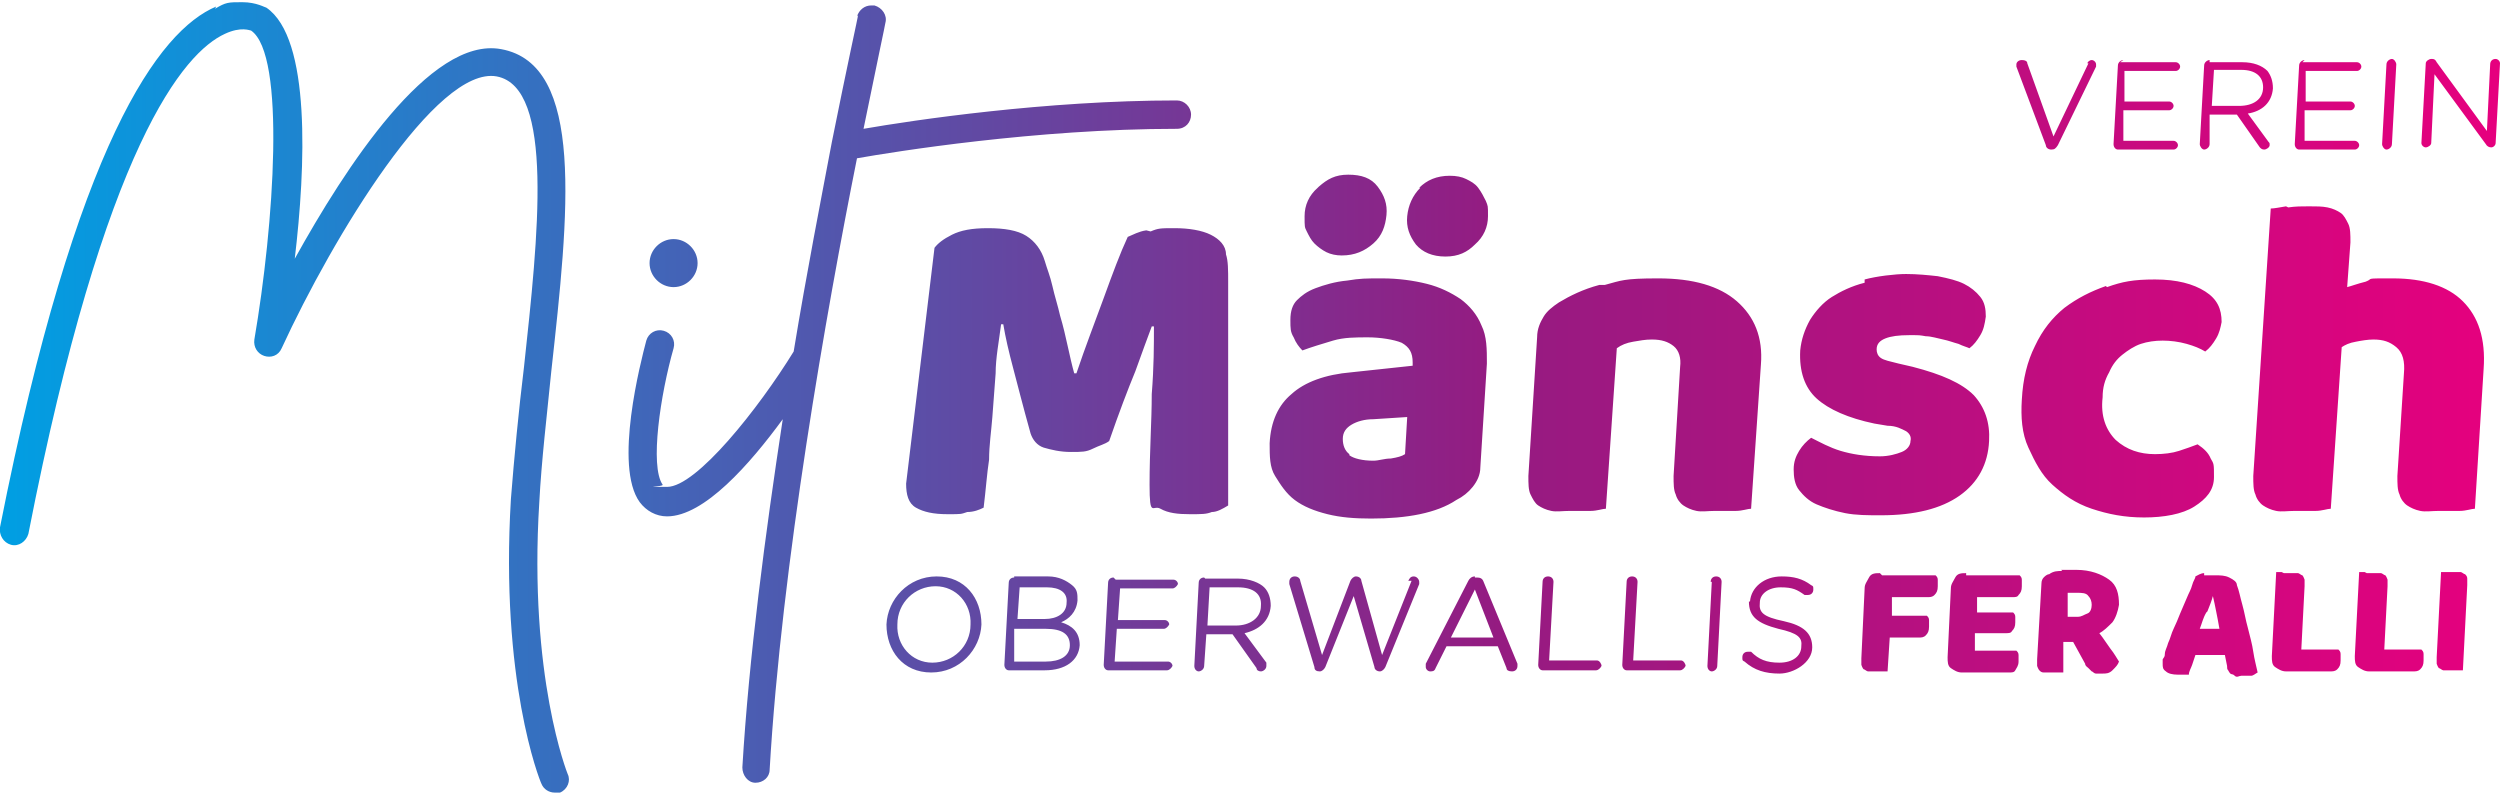 <?xml version="1.0" encoding="UTF-8"?>
<svg xmlns="http://www.w3.org/2000/svg" xmlns:xlink="http://www.w3.org/1999/xlink" id="Ebene_1" data-name="Ebene 1" version="1.1" viewBox="0 0 229 72.6">
  <defs>
    <style>
      .cls-1 {
        fill: url(#linear-gradient);
        stroke-width: 0px;
      }
    </style>
    <linearGradient id="linear-gradient" x1="0" y1="37.6" x2="229" y2="37.6" gradientTransform="translate(0 74) scale(1 -1)" gradientUnits="userSpaceOnUse">
      <stop offset="0" stop-color="#009fe3"></stop>
      <stop offset=".6" stop-color="#951b81"></stop>
      <stop offset="1" stop-color="#e6007e"></stop>
    </linearGradient>
  </defs>
  <path class="cls-1" d="M93.1,57.6h2.7c1.5,0,2.2.5,2.2,1.5h0c0,1-.9,1.5-2.2,1.5h-2.9v-3h.2ZM93.3,53.8h2.6c1.2,0,1.9.5,1.8,1.4h0c0,1-.9,1.5-2,1.5h-2.5l.2-2.9h0ZM92.9,52.9c-.3,0-.5.2-.5.5l-.4,7.5c0,.3.2.5.4.5h3.3c1.9,0,3.1-.9,3.2-2.3h0c0-1.2-.7-1.8-1.7-2.1.7-.3,1.4-.9,1.5-2h0c0-.6,0-1-.5-1.4s-1.2-.8-2.2-.8h-3.1ZM102,52.9c-.3,0-.5.2-.5.5l-.4,7.5c0,.3.2.5.4.5h5.4c.2,0,.4-.2.5-.4,0-.2-.2-.4-.4-.4h-4.9l.2-3h4.3c.2,0,.4-.2.5-.4,0-.2-.2-.4-.4-.4h-4.3l.2-2.9h4.8c.2,0,.4-.2.5-.4,0-.2-.2-.4-.4-.4h-5.3l-.2-.2ZM110.8,53.8h2.6c1.4,0,2.2.6,2.1,1.7h0c0,1.1-1,1.8-2.3,1.8h-2.6s.2-3.5.2-3.5ZM110.3,52.9c-.3,0-.5.2-.5.5l-.4,7.6c0,.3.2.5.4.5s.5-.2.5-.5l.2-2.9h2.4l2.2,3.1c0,.2.2.3.4.3s.5-.2.5-.5,0-.2,0-.3l-2-2.7c1.3-.3,2.3-1.1,2.4-2.5h0c0-.7-.2-1.3-.6-1.7s-1.3-.8-2.4-.8h-3.2.2ZM129.3,53.2l-2.7,6.8-1.9-6.8c0-.2-.2-.4-.5-.4h0c-.2,0-.4.2-.5.4l-2.6,6.8-2-6.8c0-.2-.2-.4-.5-.4s-.5.2-.5.5v.2l2.3,7.6c0,.3.2.4.5.4h0c.2,0,.4-.2.5-.4l2.6-6.5,1.9,6.5c0,.2.2.4.5.4h0c.2,0,.4-.2.5-.4l3.1-7.6v-.2c0-.2-.2-.5-.5-.5s-.4.2-.5.4M141.3,53.3l-.4,7.6c0,.3.2.5.4.5h4.9c.2,0,.4-.2.5-.4,0-.2-.2-.5-.4-.5h-4.4l.4-7.2c0-.3-.2-.5-.5-.5s-.5.2-.5.5M149,53.3l-.4,7.6c0,.3.2.5.4.5h4.9c.2,0,.4-.2.5-.4,0-.2-.2-.5-.4-.5h-4.4l.4-7.2c0-.3-.2-.5-.5-.5s-.5.2-.5.5M156.8,53.3l-.4,7.7c0,.3.2.5.4.5s.5-.2.5-.5l.4-7.7c0-.3-.2-.5-.5-.5s-.5.2-.5.5M135.1,54l1.7,4.4h-3.9l2.2-4.4ZM135.1,52.8c-.3,0-.5.2-.6.4l-3.9,7.6v.3c0,.2.2.4.4.4s.4,0,.5-.3l1-2h4.7l.8,2c0,.2.2.3.5.3s.5-.2.5-.5v-.2l-3.1-7.5c-.1-.3-.3-.4-.6-.4h-.2ZM160.2,55.1h0c0,1.4.8,2,2.7,2.5,1.8.4,2.2.8,2.1,1.6h0c0,.9-.8,1.5-2,1.5s-1.9-.3-2.6-1c0,0-.2,0-.3,0-.3,0-.5.2-.5.5s0,.3.2.4c.9.8,1.9,1.1,3.2,1.1s3-1,3-2.4h0c0-1.3-.8-2-2.6-2.4-1.9-.4-2.3-.8-2.2-1.7h0c0-.8.8-1.4,1.9-1.4s1.5.2,2.2.7h.3c.3,0,.5-.2.5-.5s0-.3-.2-.4c-.8-.6-1.6-.8-2.7-.8-1.6,0-2.8,1-2.9,2.3M82.2,57.2h0c0-2,1.6-3.5,3.5-3.5s3.3,1.6,3.2,3.5h0c0,2-1.6,3.5-3.5,3.5s-3.3-1.6-3.2-3.5M81.2,57.2h0c0,2.4,1.5,4.4,4.1,4.4s4.5-2.1,4.6-4.4h0c0-2.4-1.5-4.4-4.1-4.4s-4.5,2.1-4.6,4.4M172.2,52.5c-.4,0-.8,0-1,.4s-.4.6-.4,1l-.3,6.4v.6c0,0,.1.3.2.4.1,0,.3.2.4.2h1.8l.2-3.1h2.6c.3,0,.5,0,.7-.2s.3-.4.3-.8v-.6c0-.2-.1-.3-.2-.4h-3.2v-1.7h3.2c.3,0,.5,0,.7-.2s.3-.4.3-.8v-.6c0-.2-.1-.3-.2-.4h-4.9l-.2-.2ZM180.1,52.5c-.4,0-.8,0-1,.4s-.4.6-.4,1l-.3,6.3c0,.4,0,.8.3,1s.6.4,1,.4h4.3c.3,0,.5,0,.6-.2s.3-.4.3-.8v-.6c0-.2-.1-.3-.2-.4h-3.8v-1.6h2.8c.3,0,.5,0,.6-.2.2-.2.3-.4.3-.8v-.5c0-.2-.1-.3-.2-.4h-3.3v-1.4h3.2c.3,0,.5,0,.6-.2.2-.2.3-.4.3-.8v-.6c0-.2-.1-.3-.2-.4h-4.9v-.2ZM224.1,52.4h-.5l-.4,7.8v.6c0,0,.1.3.2.4.1,0,.3.2.4.2h1.8l.4-7.8v-.6c0-.2-.1-.3-.2-.4-.1,0-.3-.2-.4-.2h-1.3M202.2,56c.2-.5.4-1,.5-1.4h0c.1.4.2.9.3,1.4s.2,1,.3,1.6h-1.8c.2-.5.3-1,.6-1.5M201.9,52.5c-.3,0-.6.2-.8.3,0,.2-.2.4-.3.8s-.3.7-.5,1.2-.4.9-.6,1.4c-.2.5-.4,1-.6,1.4s-.3.9-.5,1.3c-.1.4-.3.7-.3,1s-.1.3-.2.5v.4c0,.3,0,.5.3.7.2.2.6.3,1.1.3h.6c.1,0,.3,0,.4,0,0-.3.2-.6.3-.9.1-.3.2-.6.3-.9h2.7l.2,1c0,.2,0,.3.1.4,0,0,.1.2.2.3s.2,0,.4.2.4,0,.6,0,.6,0,.9,0c.2,0,.4-.2.6-.3-.1-.5-.3-1.2-.4-1.9s-.3-1.4-.5-2.2c-.2-.7-.3-1.4-.5-2.1s-.3-1.3-.5-1.8c0-.3-.3-.5-.7-.7s-.8-.2-1.3-.2-.7,0-1,0M209,52.4h-.5l-.4,7.7c0,.4,0,.8.3,1s.6.4,1,.4h4c.3,0,.5,0,.7-.2s.3-.4.3-.8v-.6c0-.2-.1-.3-.2-.4h-3.4l.3-5.8v-.6c0,0-.1-.3-.2-.4-.1,0-.3-.2-.4-.2h-1.3M216.6,52.4h-.5l-.4,7.7c0,.4,0,.8.3,1s.6.4,1,.4h4c.3,0,.5,0,.7-.2s.3-.4.3-.8v-.6c0-.2-.1-.3-.2-.4h-3.4l.3-5.8v-.6c0,0-.1-.3-.2-.4-.1,0-.3-.2-.4-.2h-1.3M189.5,54.3h.7c.5,0,.9,0,1.1.3.2.2.3.5.3.8s-.1.7-.4.8-.5.3-.9.3h-.9v-2.2h0ZM188.9,52.3c-.4,0-.8,0-1.2.3-.2,0-.4.2-.5.3s-.2.3-.2.5l-.4,7v.6c0,0,.1.3.2.4s.2.2.4.2h1.8v-2.8h.9l1.1,2c0,.2.2.3.3.4,0,0,.2.2.3.3.1,0,.2.2.4.2h.6c.3,0,.6,0,.9-.3s.5-.5.6-.8c-.2-.3-.4-.7-.8-1.2-.3-.4-.6-.9-1-1.4.4-.2.8-.6,1.2-1,.3-.4.5-1,.6-1.6,0-1-.2-1.8-.9-2.3s-1.7-.9-3-.9h-1.4M123.6,41.6c-.4-.3-.6-.8-.6-1.4s.3-1,.8-1.3,1.2-.5,2-.5l3.1-.2-.2,3.4c-.3.2-.7.3-1.3.4-.6,0-1.1.2-1.6.2-1,0-1.8-.2-2.2-.5M123.4,25.7c-1.1.1-2.1.4-2.9.7-.8.3-1.3.7-1.7,1.1s-.6,1-.6,1.8,0,1.1.3,1.6c.2.5.5.9.8,1.2.8-.3,1.8-.6,2.8-.9s2.1-.3,3.2-.3,2.4.2,3.1.5c.7.4,1,.9,1,1.8v.3l-5.6.6c-2.4.2-4.3.9-5.5,2-1.2,1-1.9,2.5-2,4.5,0,1.2,0,2.2.5,3s1,1.6,1.8,2.2c.8.6,1.8,1,3,1.3s2.5.4,4,.4c3.3,0,6-.5,7.8-1.7.6-.3,1.1-.7,1.5-1.2s.7-1.1.7-1.8l.6-9.5c0-1.3,0-2.5-.5-3.5-.4-1-1.1-1.8-1.9-2.4-.9-.6-1.9-1.1-3.1-1.4s-2.6-.5-4.1-.5-2,0-3.2.2M146.5,26.1c-1.5.4-2.7,1-3.7,1.6-.6.4-1.1.8-1.4,1.3s-.6,1.1-.6,1.9l-.8,12.7c0,.7,0,1.3.2,1.7s.4.8.7,1,.7.4,1.2.5,1,0,1.7,0,1.3,0,1.9,0c.6,0,1.1-.2,1.4-.2l1-14.7c.4-.3.9-.5,1.5-.6s1.1-.2,1.7-.2c.9,0,1.5.2,2,.6.5.4.7,1.1.6,1.9l-.6,10c0,.7,0,1.3.2,1.7.1.4.4.8.7,1s.7.4,1.2.5,1,0,1.7,0,1.3,0,1.9,0c.6,0,1.1-.2,1.4-.2l.9-13.2c.2-2.5-.6-4.4-2.2-5.8s-4-2.1-7.2-2.1-3.4.2-4.9.6M192.9,26.2c-1.4.5-2.6,1.1-3.8,2-1.1.9-2,2-2.7,3.5-.7,1.4-1.1,3-1.2,4.9-.1,1.6,0,3.1.6,4.4s1.2,2.5,2.2,3.4,2.1,1.7,3.6,2.2,3,.8,4.8.8,3.5-.3,4.6-1,1.8-1.5,1.8-2.7,0-1.2-.3-1.7c-.2-.5-.6-.9-1.2-1.3-.5.2-1.1.4-1.7.6-.6.2-1.4.3-2.2.3-1.4,0-2.6-.4-3.6-1.3-.9-.9-1.4-2.2-1.2-3.9,0-.9.2-1.6.6-2.3.3-.7.7-1.2,1.2-1.6.5-.4,1.1-.8,1.7-1,.6-.2,1.3-.3,2-.3s1.5.1,2.2.3c.7.2,1.2.4,1.7.7.4-.3.7-.7,1-1.2s.4-1,.5-1.5c0-1.2-.4-2.1-1.5-2.8-1.1-.7-2.6-1.1-4.6-1.1s-3,.2-4.4.7M170.8,25.9c-1.2.3-2.2.8-3,1.3s-1.5,1.3-2,2.1c-.5.9-.8,1.8-.9,2.8-.1,1.9.4,3.4,1.5,4.4s2.9,1.8,5.3,2.3l1.2.2c.8,0,1.3.3,1.7.5.3.2.5.5.4.9,0,.4-.3.8-.8,1s-1.2.4-2,.4c-1.4,0-2.6-.2-3.6-.5s-1.9-.8-2.7-1.2c-.4.3-.8.7-1.1,1.2s-.5,1-.5,1.7.1,1.4.5,1.9.9,1,1.6,1.3c.7.3,1.6.6,2.6.8s2.1.2,3.3.2c3.1,0,5.5-.6,7.2-1.8s2.6-2.9,2.7-5c.1-1.7-.4-3.1-1.4-4.2-1.1-1.1-2.9-1.9-5.6-2.6l-1.3-.3c-.8-.2-1.3-.3-1.6-.5s-.4-.5-.4-.8c0-.5.3-.8.8-1s1.2-.3,2.2-.3.9,0,1.5.1c.5,0,1.1.2,1.6.3s1,.3,1.4.4c.4.2.8.3,1,.4.4-.3.7-.7,1-1.2s.4-1,.5-1.7c0-.7-.1-1.3-.5-1.8s-.9-.9-1.5-1.2-1.4-.5-2.4-.7c-.9-.1-1.9-.2-2.9-.2s-2.7.2-3.8.5M59.5,24.1c0,1.2,1,2.2,2.2,2.2s2.2-1,2.2-2.2-1-2.2-2.2-2.2-2.2,1-2.2,2.2M105,21.1c-.7.1-1.2.4-1.7.6-.7,1.5-1.4,3.4-2.2,5.6-.8,2.2-1.7,4.5-2.5,6.9h-.2c-.2-.7-.4-1.6-.6-2.5-.2-.9-.4-1.8-.7-2.8-.2-.9-.5-1.8-.7-2.7-.2-.9-.5-1.6-.7-2.3-.3-1-.9-1.8-1.7-2.3-.8-.5-2-.7-3.5-.7s-2.5.2-3.3.6-1.3.8-1.6,1.2l-2.6,21.6c0,1,.2,1.8.9,2.2.7.4,1.6.6,2.9.6s1.2,0,1.8-.2c.6,0,1.1-.2,1.5-.4.2-1.6.3-3.1.5-4.4,0-1.3.2-2.6.3-3.9s.2-2.6.3-4c0-1.4.3-2.9.5-4.5h.2c.2,1.2.5,2.5.9,4s.9,3.5,1.6,6c.2.6.6,1.1,1.2,1.3.7.2,1.5.4,2.5.4s1.4,0,2-.3,1.1-.4,1.5-.7c.9-2.6,1.7-4.7,2.4-6.4.6-1.7,1.1-3,1.5-4.1h.2c0,1.7,0,3.7-.2,6.2,0,2.5-.2,5.2-.2,8.3s.3,1.8,1,2.2,1.6.5,2.7.5,1.5,0,2-.2c.5,0,1-.3,1.5-.6v-11.8c0-1.6,0-3.2,0-4.6,0-1.5,0-2.8,0-4,0-1.2,0-2-.2-2.6,0-.8-.6-1.4-1.4-1.8s-2-.6-3.3-.6-1.5,0-2.2.3M209.4,18.9c-.6.1-1.1.2-1.4.2l-1.6,24.5c0,.7,0,1.3.2,1.7.1.4.4.8.7,1s.7.4,1.2.5,1,0,1.7,0,1.3,0,1.9,0c.6,0,1.1-.2,1.4-.2l1-14.8c.3-.2.7-.4,1.3-.5.5-.1,1.1-.2,1.6-.2.9,0,1.5.2,2.1.7s.8,1.3.7,2.4l-.6,9.4c0,.7,0,1.3.2,1.7.1.4.4.8.7,1s.7.4,1.2.5,1,0,1.7,0,1.3,0,1.9,0c.6,0,1.1-.2,1.4-.2l.8-12.8c.2-2.8-.5-4.8-1.9-6.2s-3.6-2.1-6.4-2.1-1.7,0-2.5.3c-.8.2-1.3.4-1.7.5l.3-4.1c0-.7,0-1.3-.2-1.7-.2-.4-.4-.8-.7-1s-.7-.4-1.2-.5-1-.1-1.7-.1-1.2,0-1.9.1M120.7,17.2c-.8.7-1.2,1.6-1.2,2.6s0,1,.2,1.4.4.8.7,1.1c.3.3.7.6,1.1.8.4.2.9.3,1.4.3,1.2,0,2.1-.4,2.9-1.1s1.1-1.6,1.2-2.6-.2-1.8-.8-2.6-1.5-1.1-2.7-1.1-1.9.4-2.7,1.1M130.1,17.2c-.7.7-1.1,1.6-1.2,2.6s.2,1.8.8,2.6c.6.7,1.5,1.1,2.7,1.1s2-.4,2.7-1.1c.8-.7,1.2-1.6,1.2-2.6s0-.9-.2-1.4c-.2-.4-.4-.8-.7-1.2s-.7-.6-1.1-.8c-.4-.2-.9-.3-1.5-.3-1.2,0-2.1.4-2.8,1.1M194.5,5.5c-.2,0-.5.2-.5.5l-.4,7.2c0,.3.2.5.4.5h5.1c.2,0,.4-.2.4-.4s-.2-.4-.4-.4h-4.6v-2.8h4.2c.2,0,.4-.2.4-.4s-.2-.4-.4-.4h-4.1v-2.8h4.7c.2,0,.4-.2.4-.4s-.2-.4-.4-.4h-5.1l.3-.2ZM202.8,6.4h2.5c1.3,0,2,.6,2,1.6h0c0,1.1-.9,1.7-2.2,1.7h-2.5s.2-3.3.2-3.3ZM202.4,5.5c-.2,0-.5.2-.5.5l-.4,7.2c0,.2.2.5.4.5s.5-.2.5-.5v-2.7h2.5l2.1,3c.1.1.2.2.4.2s.5-.2.5-.4,0-.2-.1-.3l-1.9-2.6c1.3-.2,2.2-1,2.3-2.3h0c0-.7-.2-1.2-.5-1.6-.5-.5-1.3-.8-2.3-.8h-3v-.2ZM211.1,5.5c-.2,0-.5.2-.5.5l-.4,7.2c0,.3.2.5.4.5h5.1c.2,0,.4-.2.4-.4s-.2-.4-.4-.4h-4.6v-2.8h4.2c.2,0,.4-.2.4-.4s-.2-.4-.4-.4h-4.1v-2.8h4.7c.2,0,.4-.2.4-.4s-.2-.4-.4-.4h-5l.2-.2ZM191.3,5.8l-3.2,6.7-2.4-6.7c0-.2-.2-.3-.5-.3s-.5.2-.5.4v.2l2.7,7.2c0,.2.2.4.5.4h0c.3,0,.4-.1.6-.4l3.5-7.2v-.2c0-.2-.2-.4-.4-.4s-.4.2-.4.3M218.6,5.9l-.4,7.3c0,.2.2.5.4.5s.5-.2.5-.5l.4-7.3c0-.2-.2-.5-.4-.5s-.5.2-.5.5M228.1,5.9l-.3,6.1-4.6-6.3c-.1-.2-.2-.3-.4-.3h-.1c-.2,0-.5.2-.5.4l-.4,7.3c0,.2.2.4.4.4s.5-.2.5-.4l.3-6.3,4.7,6.4c.1.2.3.3.5.3h0c.2,0,.4-.2.4-.4l.4-7.3c0-.2-.2-.4-.4-.4-.3,0-.5.2-.5.5M78.6,1.4c0,.1-1,4.6-2.4,11.6h0c-1,5.3-2.3,11.9-3.5,19.2-3.2,5.2-8.9,12.4-11.6,12.4s-.3,0-.4-.2c-1.2-1.7-.2-8.3,1-12.5.2-.7-.2-1.4-.9-1.6s-1.4.2-1.6.9c-.5,1.9-3,11.5-.6,14.8.6.8,1.5,1.3,2.5,1.3,3.4,0,7.6-4.8,10.6-8.9-1.6,10.5-3.1,21.8-3.7,31.9,0,.7.5,1.4,1.2,1.4h0c.7,0,1.3-.5,1.3-1.2,1.1-18.8,5.2-42,8-56,3.4-.6,16.4-2.7,29.3-2.7.8,0,1.3-.6,1.3-1.3s-.6-1.3-1.3-1.3c-12,0-24.1,1.8-28.7,2.6,1.2-5.9,2-9.6,2-9.7.2-.7-.3-1.4-1-1.6h-.3c-.6,0-1.1.4-1.3,1M19.8.6C14.6,2.8,7,12.9,0,48.3c-.1.7.3,1.4,1,1.6.7.2,1.4-.3,1.6-1C9.6,13.1,16.9,4.8,20.6,3.1c1.5-.7,2.3-.3,2.4-.3h0c3.2,2.2,2.1,17.8.3,28.3-.1.7.3,1.3.9,1.5s1.3,0,1.6-.7c4.7-10.2,14.2-25.9,19.7-24.9,5.3,1,3.8,14.6,2.5,26.6-.5,4.1-.9,8.3-1.2,12.1-1,16.6,2.6,25.7,2.8,26.1.2.5.7.8,1.2.8h.5c.7-.3,1-1.1.7-1.7,0,0-3.6-8.9-2.6-24.9.2-3.8.7-8,1.1-12,1.6-14.5,3.1-28.1-4.6-29.5-6.5-1.2-14.3,10.9-18.9,19.2,1-8.4,1.5-20.2-2.6-23-.1,0-.9-.5-2.2-.5s-1.5,0-2.5.6"></path>
</svg>
